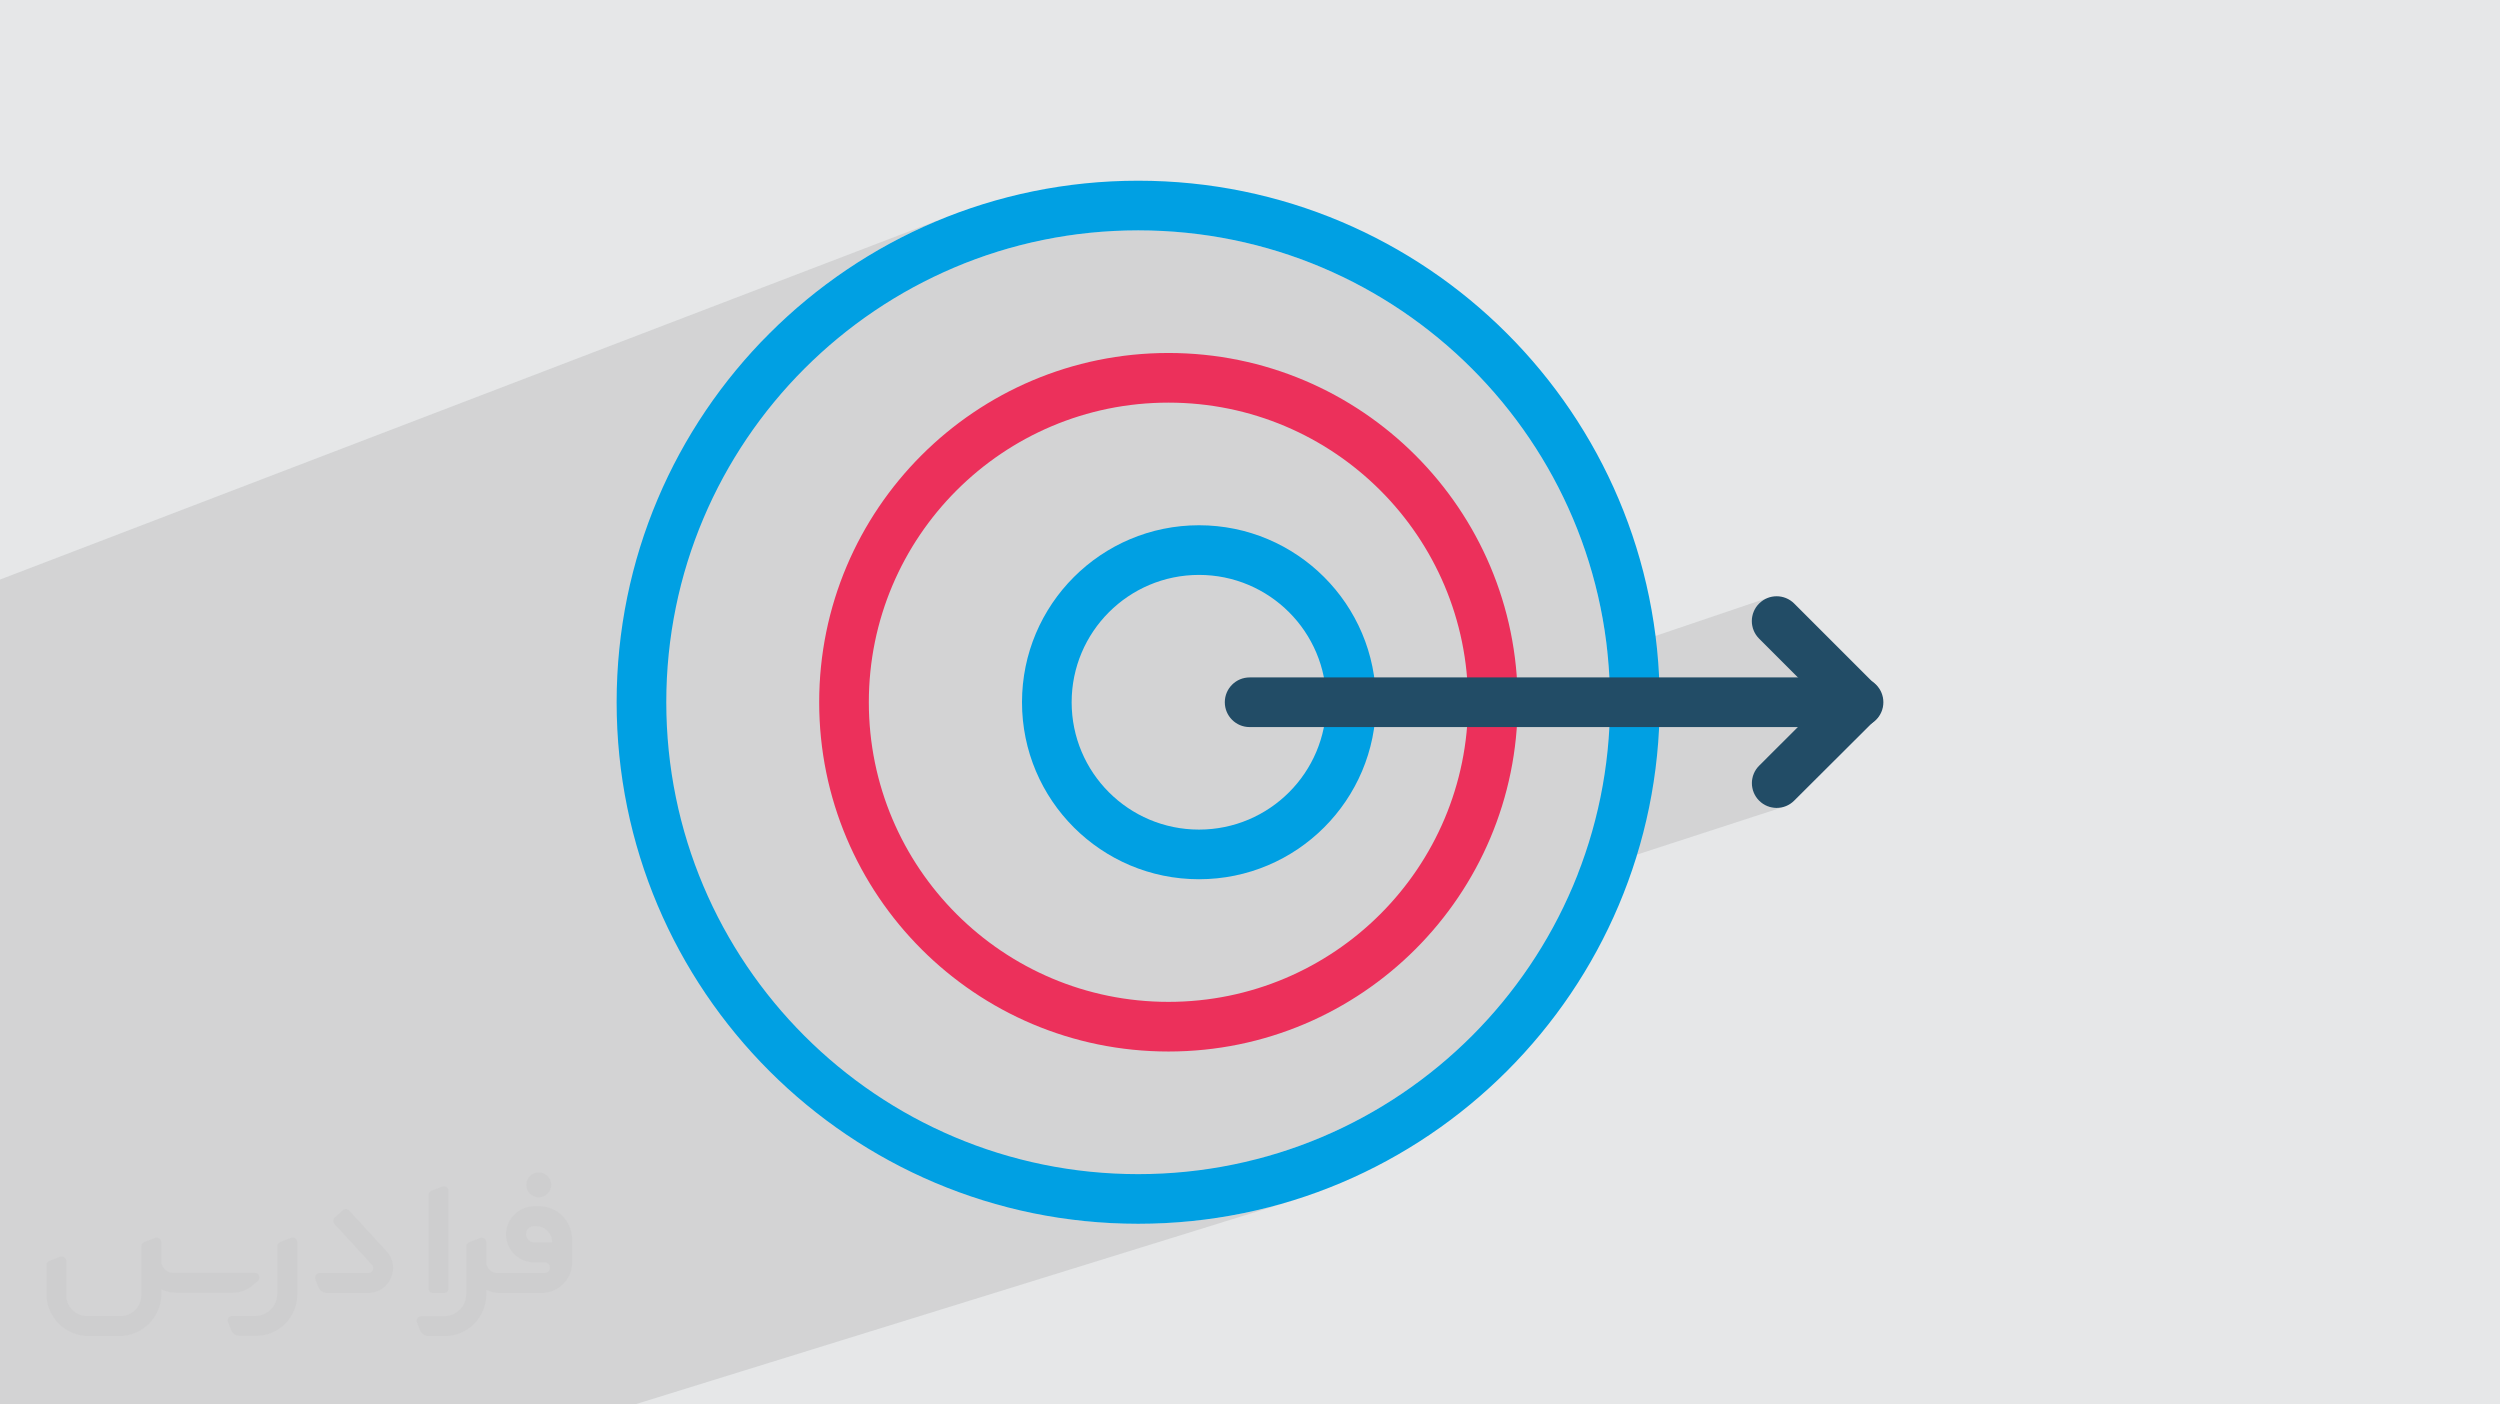 <?xml version="1.0" encoding="UTF-8"?>
<!DOCTYPE svg PUBLIC "-//W3C//DTD SVG 1.0//EN" "http://www.w3.org/TR/2001/REC-SVG-20010904/DTD/svg10.dtd">
<!-- Creator: CorelDRAW -->
<svg xmlns="http://www.w3.org/2000/svg" xml:space="preserve" width="94.192mm" height="52.917mm" version="1.0" style="shape-rendering:geometricPrecision; text-rendering:geometricPrecision; image-rendering:optimizeQuality; fill-rule:evenodd; clip-rule:evenodd"
viewBox="0 0 9419.16 5291.66"
 xmlns:xlink="http://www.w3.org/1999/xlink"
 xmlns:xodm="http://www.corel.com/coreldraw/odm/2003">
 <defs>
  <style type="text/css">
   <![CDATA[
    .fil0 {fill:#E6E7E8}
    .fil3 {fill:#00A0E3;fill-rule:nonzero}
    .fil5 {fill:#224C66;fill-rule:nonzero}
    .fil4 {fill:#EC305B;fill-rule:nonzero}
    .fil2 {fill:#373435;fill-rule:nonzero;fill-opacity:0.031}
    .fil1 {fill:#2B2A29;fill-opacity:0.102}
   ]]>
  </style>
 </defs>
 <g id="Layer_x0020_1">
  <polygon class="fil0" points="-0,0 9419.16,0 9419.16,5291.66 -0,5291.66 "/>
  <path class="fil1" d="M-0 4636.29l0 -15.53 0 -101.44 0 -0.52 0 -9.02 0 -19.79 0 -135.9 0 -4.82 0 -115.42 0 -61.1 0 -173.3 0 -10.66 0 -227.71 0 -24.05 0 -2.86 0 -43.38 0 -76.65 0 -63.49 0 -72.05 0 -92.5 0 -261.57 0 -68.05 0 -64.62 0 -120.77 0 -385.36 0 -114.75 0 -13.89 0 -173.5 3567.74 -1366.44 -44.35 18.12 -43.8 19.16 -43.24 20.19 -42.66 21.2 -42.07 22.2 -41.45 23.17 -40.83 24.14 -40.19 25.09 -39.54 26.02 -38.86 26.94 -38.18 27.85 -37.47 28.73 -36.76 29.6 -36.02 30.46 -35.28 31.31 -34.51 32.12 -33.73 32.94 -22.74 23.29 800.87 -303.89 41.07 -14.47 41.54 -13.48 41.97 -12.48 42.4 -11.48 42.81 -10.44 43.2 -9.41 43.6 -8.35 43.96 -7.28 44.32 -6.21 44.66 -5.1 44.99 -4 45.3 -2.87 45.6 -1.73 45.89 -0.58 45.89 0.58 45.61 1.73 45.3 2.87 44.99 4 44.66 5.1 44.32 6.21 43.96 7.28 43.59 8.35 43.21 9.41 42.81 10.44 42.4 11.48 41.97 12.48 41.54 13.48 41.08 14.47 40.61 15.44 40.13 16.4 39.63 17.33 39.12 18.27 38.6 19.18 38.06 20.08 37.51 20.97 36.95 21.84 36.36 22.7 35.77 23.55 35.17 24.37 34.54 25.19 33.91 26 33.25 26.78 32.6 27.56 31.91 28.32 31.23 29.07 30.52 29.8 29.8 30.52 29.07 31.23 28.32 31.91 27.56 32.6 26.78 33.25 26 33.91 25.19 34.54 24.37 35.17 23.55 35.77 22.7 36.36 21.84 36.95 20.97 37.51 20.08 38.06 19.18 38.6 18.27 39.12 17.33 39.63 16.4 40.13 15.44 40.61 14.47 41.08 13.48 41.54 12.48 41.97 11.48 42.4 10.44 42.81 9.41 43.2 8.35 43.6 7.28 43.96 6.21 44.32 4.34 37.98 610.88 -207.02 -8.56 3 -8.3 3.85 -7.97 4.71 -7.57 5.56 -7.1 6.42 -6.42 7.1 -5.56 7.57 -4.71 7.96 -3.85 8.3 -2.99 8.57 -2.14 8.76 -1.28 8.9 -0.43 8.96 0.43 8.97 1.28 8.89 2.14 8.77 2.99 8.56 3.85 8.3 4.71 7.97 5.56 7.57 6.42 7.1 239.79 239.78 -93.74 93.45 228.71 0 18.85 -1.9 17.55 -5.45 -384.55 126.41 -26.24 26.16 -6.42 7.07 -5.57 7.53 -4.72 7.93 -3.86 8.26 -3.01 8.54 -2.16 8.73 -1.3 8.87 -0.46 8.94 0.41 8.94 1.25 8.88 2.11 8.74 2.96 8.55 3.82 8.29 4.67 7.96 5.53 7.56 6.38 7.1 7.07 6.42 7.53 5.57 7.93 4.72 8.26 3.86 8.54 3.01 8.73 2.16 8.87 1.3 8.94 0.46 8.94 -0.41 8.88 -1.25 8.74 -2.11 -775.14 252.16 -2.05 5.4 -16.4 40.13 -17.33 39.63 -18.27 39.12 -19.18 38.6 -20.08 38.06 -20.97 37.51 -21.84 36.95 -22.7 36.36 -23.55 35.77 -24.37 35.17 -25.19 34.54 -26 33.91 -26.78 33.25 -27.56 32.6 -28.32 31.91 -29.07 31.23 -29.8 30.52 -30.52 29.8 -31.23 29.07 -31.91 28.32 -32.6 27.56 -33.25 26.78 -33.91 26 -34.54 25.19 -35.17 24.38 -35.77 23.54 -36.36 22.7 -36.95 21.84 -37.51 20.97 -38.06 20.08 -38.6 19.18 -39.12 18.27 -39.63 17.34 -40.13 16.39 -40.61 15.44 -41.08 14.47 -41.54 13.48 -794.55 249.02 15.58 2.18 49.36 5.64 49.72 4.42 50.06 3.17 50.4 1.92 50.72 0.64 50.72 -0.64 50.4 -1.92 50.07 -3.17 49.72 -4.42 49.36 -5.64 48.98 -6.85 48.58 -8.05 48.18 -9.23 47.75 -10.4 47.32 -11.55 46.86 -12.68 46.38 -13.8 -2481.17 769.19 -287.86 0 -310.8 0 -627.01 0 -696.57 0 -192.16 0 -276.99 0 0 -29.62 0 -35.75 0 -47.8 0 -34.52 0 -82.54 0 -15.57 0 -4.07 0 -50.59 0 -71.36 0 -69.38 0 -33.21 0 -79.36 0 -56.06 0 -12.49 0 -33.05zm6661.1 -1784.71l-0.01 0.01 341.28 -112.22 -341.27 112.21z"/>
  <g id="_2720873710816">
   <path class="fil2" d="M1119.97 4680.19l0 197.33c0,20.44 -3.75,40.88 -11.68,59.65 -7.93,18.77 -19.19,36.3 -33.79,50.48 -14.6,14.6 -31.7,25.86 -50.48,33.79 -18.77,7.93 -39.21,11.68 -59.65,11.68l-60.91 0c-7.09,0 -14.18,-2.08 -20.02,-6.26 -5.84,-4.17 -10.43,-9.59 -12.94,-16.27l-11.26 -29.2c-0.83,-2.5 -1.25,-5.42 -1.25,-8.34 0,-2.92 1.25,-5.43 2.92,-7.93 1.67,-2.5 3.75,-4.17 6.26,-5.42 2.5,-1.25 5.42,-2.09 7.92,-1.67l86.36 0c22.11,0 42.97,-8.76 58.82,-24.61 15.43,-15.44 24.19,-36.71 24.19,-58.82l0 -179.39c0,-3.34 1.26,-6.67 3.34,-9.59 2.09,-2.92 5.01,-5.01 7.93,-6.26l40.88 -15.85c2.5,-0.84 5.42,-1.25 8.34,-0.84 2.92,0.42 5.43,1.26 7.51,2.92 2.09,1.67 4.18,3.76 5.43,6.26 1.25,2.92 2.08,5.84 2.08,8.34z"/>
   <path class="fil2" d="M2029.83 4544.2l-15.02 0c-59.66,0 -109.3,48.8 -108.47,108.04 0.42,27.54 12.1,54.24 31.71,73.43 19.6,19.6 46.3,30.45 74.25,30.45l39.63 0c5.43,0 10.43,2.08 14.19,5.84 3.75,3.75 5.84,8.76 5.84,14.18 0,5.43 -2.09,10.43 -5.84,14.19 -3.76,3.75 -8.76,5.84 -14.19,5.84l-179.38 0c-10.85,0 -20.86,-4.59 -28.37,-12.1 -7.51,-7.51 -11.68,-17.94 -12.1,-28.37l0 -75.09c0,-2.92 -0.83,-5.42 -2.08,-7.93 -1.25,-2.5 -3.34,-4.58 -5.43,-6.25 -2.08,-1.67 -5,-2.51 -7.51,-2.92 -2.92,-0.42 -5.42,0 -8.34,0.83l-41.3 15.85c-2.92,1.25 -5.84,3.34 -7.93,6.26 -2.08,2.92 -2.92,6.26 -2.92,9.59l0 179.39c0,22.11 -8.76,43.39 -24.19,58.82 -15.44,15.44 -36.71,24.61 -58.82,24.61l-86.77 0.01c-2.92,0 -5.43,0.83 -7.93,2.08 -2.5,1.25 -4.59,3.34 -6.26,5.43 -1.66,2.5 -2.5,5 -2.92,7.51 -0.41,2.92 0,5.42 1.26,8.34l11.26 29.2c2.5,6.68 7.09,12.52 12.93,16.69 5.84,4.17 12.93,6.26 20.03,5.84l60.9 0c41.3,0 80.93,-16.27 110.14,-45.89 29.2,-29.2 45.88,-68.84 45.88,-110.14l0 -18.35c15.86,7.92 33.38,12.1 50.9,12.1l157.27 0c30.46,0 60.08,-12.1 81.77,-33.79 21.69,-21.7 33.79,-50.9 33.79,-81.77l0 -85.94c0,-33.37 -13.35,-65.49 -36.71,-89.27 -23.78,-23.78 -55.9,-36.71 -89.27,-36.71zm50.47 136.41l-66.74 0c-7.93,0 -15.44,-2.5 -21.28,-7.92 -5.84,-5.43 -9.6,-12.52 -10.43,-20.45 0,-4.17 0.42,-8.76 2.08,-12.93 1.67,-4.17 3.76,-7.92 6.68,-10.84 5.84,-5.43 13.77,-8.77 21.69,-8.77l7.1 0c16.27,0 31.7,6.26 42.96,17.94 11.68,11.27 17.94,26.7 17.94,42.97z"/>
   <path class="fil2" d="M1689.83 4486.21l0 367.95c0,2.08 -0.42,4.58 -1.25,6.67 -0.84,2.09 -2.09,4.17 -3.76,5.84 -1.67,1.67 -3.34,2.92 -5.42,3.75 -2.09,0.84 -4.17,1.26 -6.68,1.26l-40.88 0c-2.08,0 -4.59,-0.42 -6.67,-1.26 -2.09,-0.83 -4.17,-2.08 -5.43,-3.75 -1.66,-1.67 -2.92,-3.75 -3.75,-5.84 -0.83,-2.09 -1.25,-4.59 -1.25,-6.67l0 -352.1c0,-3.33 0.83,-6.67 2.92,-9.59 2.08,-2.92 4.59,-5.01 7.92,-6.26l40.89 -15.85c2.5,-0.84 5.42,-1.25 8.34,-1.25 2.92,0.41 5.42,1.25 7.51,2.92 2.5,1.66 4.17,3.75 5.42,6.25 1.25,2.09 2.09,5.01 2.09,7.93z"/>
   <path class="fil2" d="M1386.54 4871.68l-153.93 0c-7.09,0 -14.19,-2.09 -20.03,-6.26 -5.84,-4.17 -10.43,-10.01 -13.35,-16.69l-11.26 -28.78c-0.83,-2.51 -1.25,-5.43 -0.83,-8.35 0.41,-2.92 1.25,-5.42 2.92,-7.92 1.66,-2.51 3.75,-4.17 6.25,-5.43 2.51,-1.25 5.43,-2.08 7.93,-2.08l184.39 0c3.34,0 6.67,-1.25 9.59,-2.92 2.93,-2.09 5.01,-4.59 6.68,-7.93 1.25,-3.34 1.67,-6.67 1.25,-10.01 -0.42,-3.34 -2.08,-6.68 -4.17,-9.18l-141.84 -154.35c-2.92,-3.34 -4.59,-7.93 -4.59,-12.52 0,-4.59 2.09,-8.76 5.84,-12.1l29.62 -27.53c3.34,-2.92 7.93,-4.59 12.52,-4.59 4.59,0.42 8.76,2.09 12.1,5.84l140.58 153.1c55.49,59.66 12.52,157.7 -69.67,157.7z"/>
   <path class="fil2" d="M971.88 4825.79l-20.03 17.1c-20.86,17.94 -47.56,27.95 -75.09,27.95l-211.51 0c-19.6,0 -39.21,-4.17 -57.15,-12.51l0 16.27c0,20.85 -4.17,41.71 -12.1,60.9 -7.92,19.19 -19.6,36.71 -34.62,51.73 -14.6,14.6 -32.12,26.28 -51.73,34.63 -19.19,7.92 -40.05,12.09 -60.91,12.09l-114.72 0.01c-20.86,0 -41.72,-4.18 -60.91,-12.1 -19.19,-7.93 -36.71,-19.61 -51.73,-34.63 -14.6,-14.6 -26.28,-32.12 -34.62,-51.73 -7.93,-19.19 -12.1,-40.04 -12.1,-60.9l0 -108.05c0,-3.34 1.25,-6.67 2.92,-9.59 2.09,-2.92 4.59,-5.01 7.93,-6.26l40.88 -15.85c2.5,-0.84 5.42,-1.26 8.34,-0.84 2.92,0.42 5.43,1.25 7.51,2.92 2.09,1.67 4.17,3.76 5.43,6.26 1.25,2.5 2.08,5.01 2.08,7.93l0 128.9c0,20.86 8.35,40.88 22.95,55.49 14.6,14.6 34.62,22.94 55.48,22.94l125.98 0c20.86,0 40.47,-8.35 55.07,-22.95 14.6,-14.6 22.95,-34.62 22.95,-55.48l0 -184.39c0,-3.34 1.25,-6.68 2.92,-9.6 2.08,-2.92 4.58,-5 7.92,-6.25l40.88 -15.86c2.51,-0.83 5.43,-1.25 8.35,-0.83 2.92,0.42 5.42,1.25 7.92,2.92 2.51,1.67 4.18,3.75 5.43,6.26 1.25,2.5 2.08,5.42 2.08,7.92l0 70.51c0,11.68 4.59,23.36 12.94,31.7 8.34,8.35 19.6,13.35 31.7,13.35l307.87 0c3.34,0 7.1,0.84 9.6,2.92 2.92,2.09 5.01,5.01 6.26,7.93 1.25,3.34 1.25,6.67 0.41,10.43 0,3.75 -2.08,6.67 -4.58,8.76z"/>
   <path class="fil2" d="M2029.83 4511.24c25.86,0 47.14,-21.28 47.14,-47.14 0,-25.87 -21.28,-47.14 -47.14,-47.14 -25.87,0 -47.15,21.27 -47.15,47.14 0,25.86 21.28,47.14 47.15,47.14z"/>
  </g>
  <path class="fil3" d="M4997.17 2645.84c0,-132.5 -53.7,-252.46 -140.52,-339.27 -86.82,-86.82 -206.77,-140.52 -339.27,-140.52 -132.49,0 -252.45,53.7 -339.26,140.52 -86.82,86.81 -140.52,206.77 -140.52,339.27 0,132.5 53.7,252.45 140.52,339.26 86.81,86.82 206.77,140.52 339.26,140.52 132.5,0 252.45,-53.7 339.27,-140.52 86.82,-86.81 140.52,-206.76 140.52,-339.26zm-8.27 -471.52c120.68,120.67 195.32,287.39 195.32,471.52 0,184.13 -74.64,350.84 -195.32,471.52 -120.67,120.68 -287.38,195.32 -471.52,195.32 -184.13,0 -350.84,-74.64 -471.52,-195.32 -120.67,-120.68 -195.32,-287.39 -195.32,-471.52 0,-184.13 74.65,-350.85 195.32,-471.52 120.68,-120.68 287.39,-195.33 471.52,-195.33 184.14,0 350.85,74.65 471.52,195.33z"/>
  <path class="fil4" d="M5531.2 2645.84c0,-311.74 -126.35,-593.96 -330.62,-798.24 -204.28,-204.27 -486.5,-330.62 -798.23,-330.62 -311.74,0 -593.96,126.35 -798.24,330.62 -204.27,204.28 -330.62,486.5 -330.62,798.24 0,311.73 126.35,593.96 330.62,798.23 204.28,204.27 486.5,330.62 798.24,330.62 311.73,0 593.95,-126.35 798.23,-330.62 204.27,-204.28 330.62,-486.5 330.62,-798.23zm-198.37 -930.49c238.13,238.14 385.43,567.12 385.43,930.49 0,363.36 -147.3,692.34 -385.43,930.48 -238.14,238.14 -567.12,385.43 -930.48,385.43 -363.37,0 -692.35,-147.29 -930.49,-385.43 -238.13,-238.13 -385.43,-567.12 -385.43,-930.48 0,-363.37 147.3,-692.36 385.43,-930.49 238.14,-238.13 567.12,-385.43 930.49,-385.43 363.36,0 692.34,147.3 930.48,385.43z"/>
  <path class="fil3" d="M6066.17 2645.84c0,-490.98 -199,-935.46 -520.73,-1257.2 -321.74,-321.73 -766.22,-520.73 -1257.2,-520.73 -490.96,0 -935.45,199 -1257.19,520.73 -321.73,321.74 -520.73,766.22 -520.73,1257.2 0,490.97 199,935.45 520.73,1257.19 321.74,321.74 766.23,520.73 1257.19,520.73 490.98,0 935.46,-198.99 1257.2,-520.73 321.73,-321.74 520.73,-766.22 520.73,-1257.19zm-388.48 -1389.45c355.6,355.6 575.54,846.84 575.54,1389.45 0,542.6 -219.94,1033.85 -575.54,1389.44 -355.59,355.59 -846.84,575.54 -1389.45,575.54 -542.6,0 -1033.85,-219.94 -1389.44,-575.54 -355.59,-355.59 -575.54,-846.84 -575.54,-1389.44 0,-542.61 219.95,-1033.85 575.54,-1389.45 355.59,-355.6 846.84,-575.54 1389.44,-575.54 542.61,0 1033.85,219.94 1389.45,575.54z"/>
  <path class="fil5" d="M4708.18 2739.37c-51.65,0 -93.53,-41.88 -93.53,-93.53 0,-51.65 41.88,-93.53 93.53,-93.53l2294.19 0c51.65,0 93.53,41.88 93.53,93.53 0,51.65 -41.88,93.53 -93.53,93.53l-2294.19 0z"/>
  <path class="fil5" d="M6627.61 2406.14c-36.51,-36.52 -36.51,-95.74 0,-132.25 36.52,-36.52 95.74,-36.52 132.26,0l305.83 305.82c36.52,36.52 36.52,95.74 0,132.26 -1.69,1.69 -3.44,3.3 -5.23,4.84l-300.98 300.04c-36.52,36.31 -95.57,36.15 -131.89,-0.37 -36.31,-36.52 -36.15,-95.57 0.37,-131.89l239.42 -238.67 -239.79 -239.78 0.01 0z"/>
 </g>
</svg>
